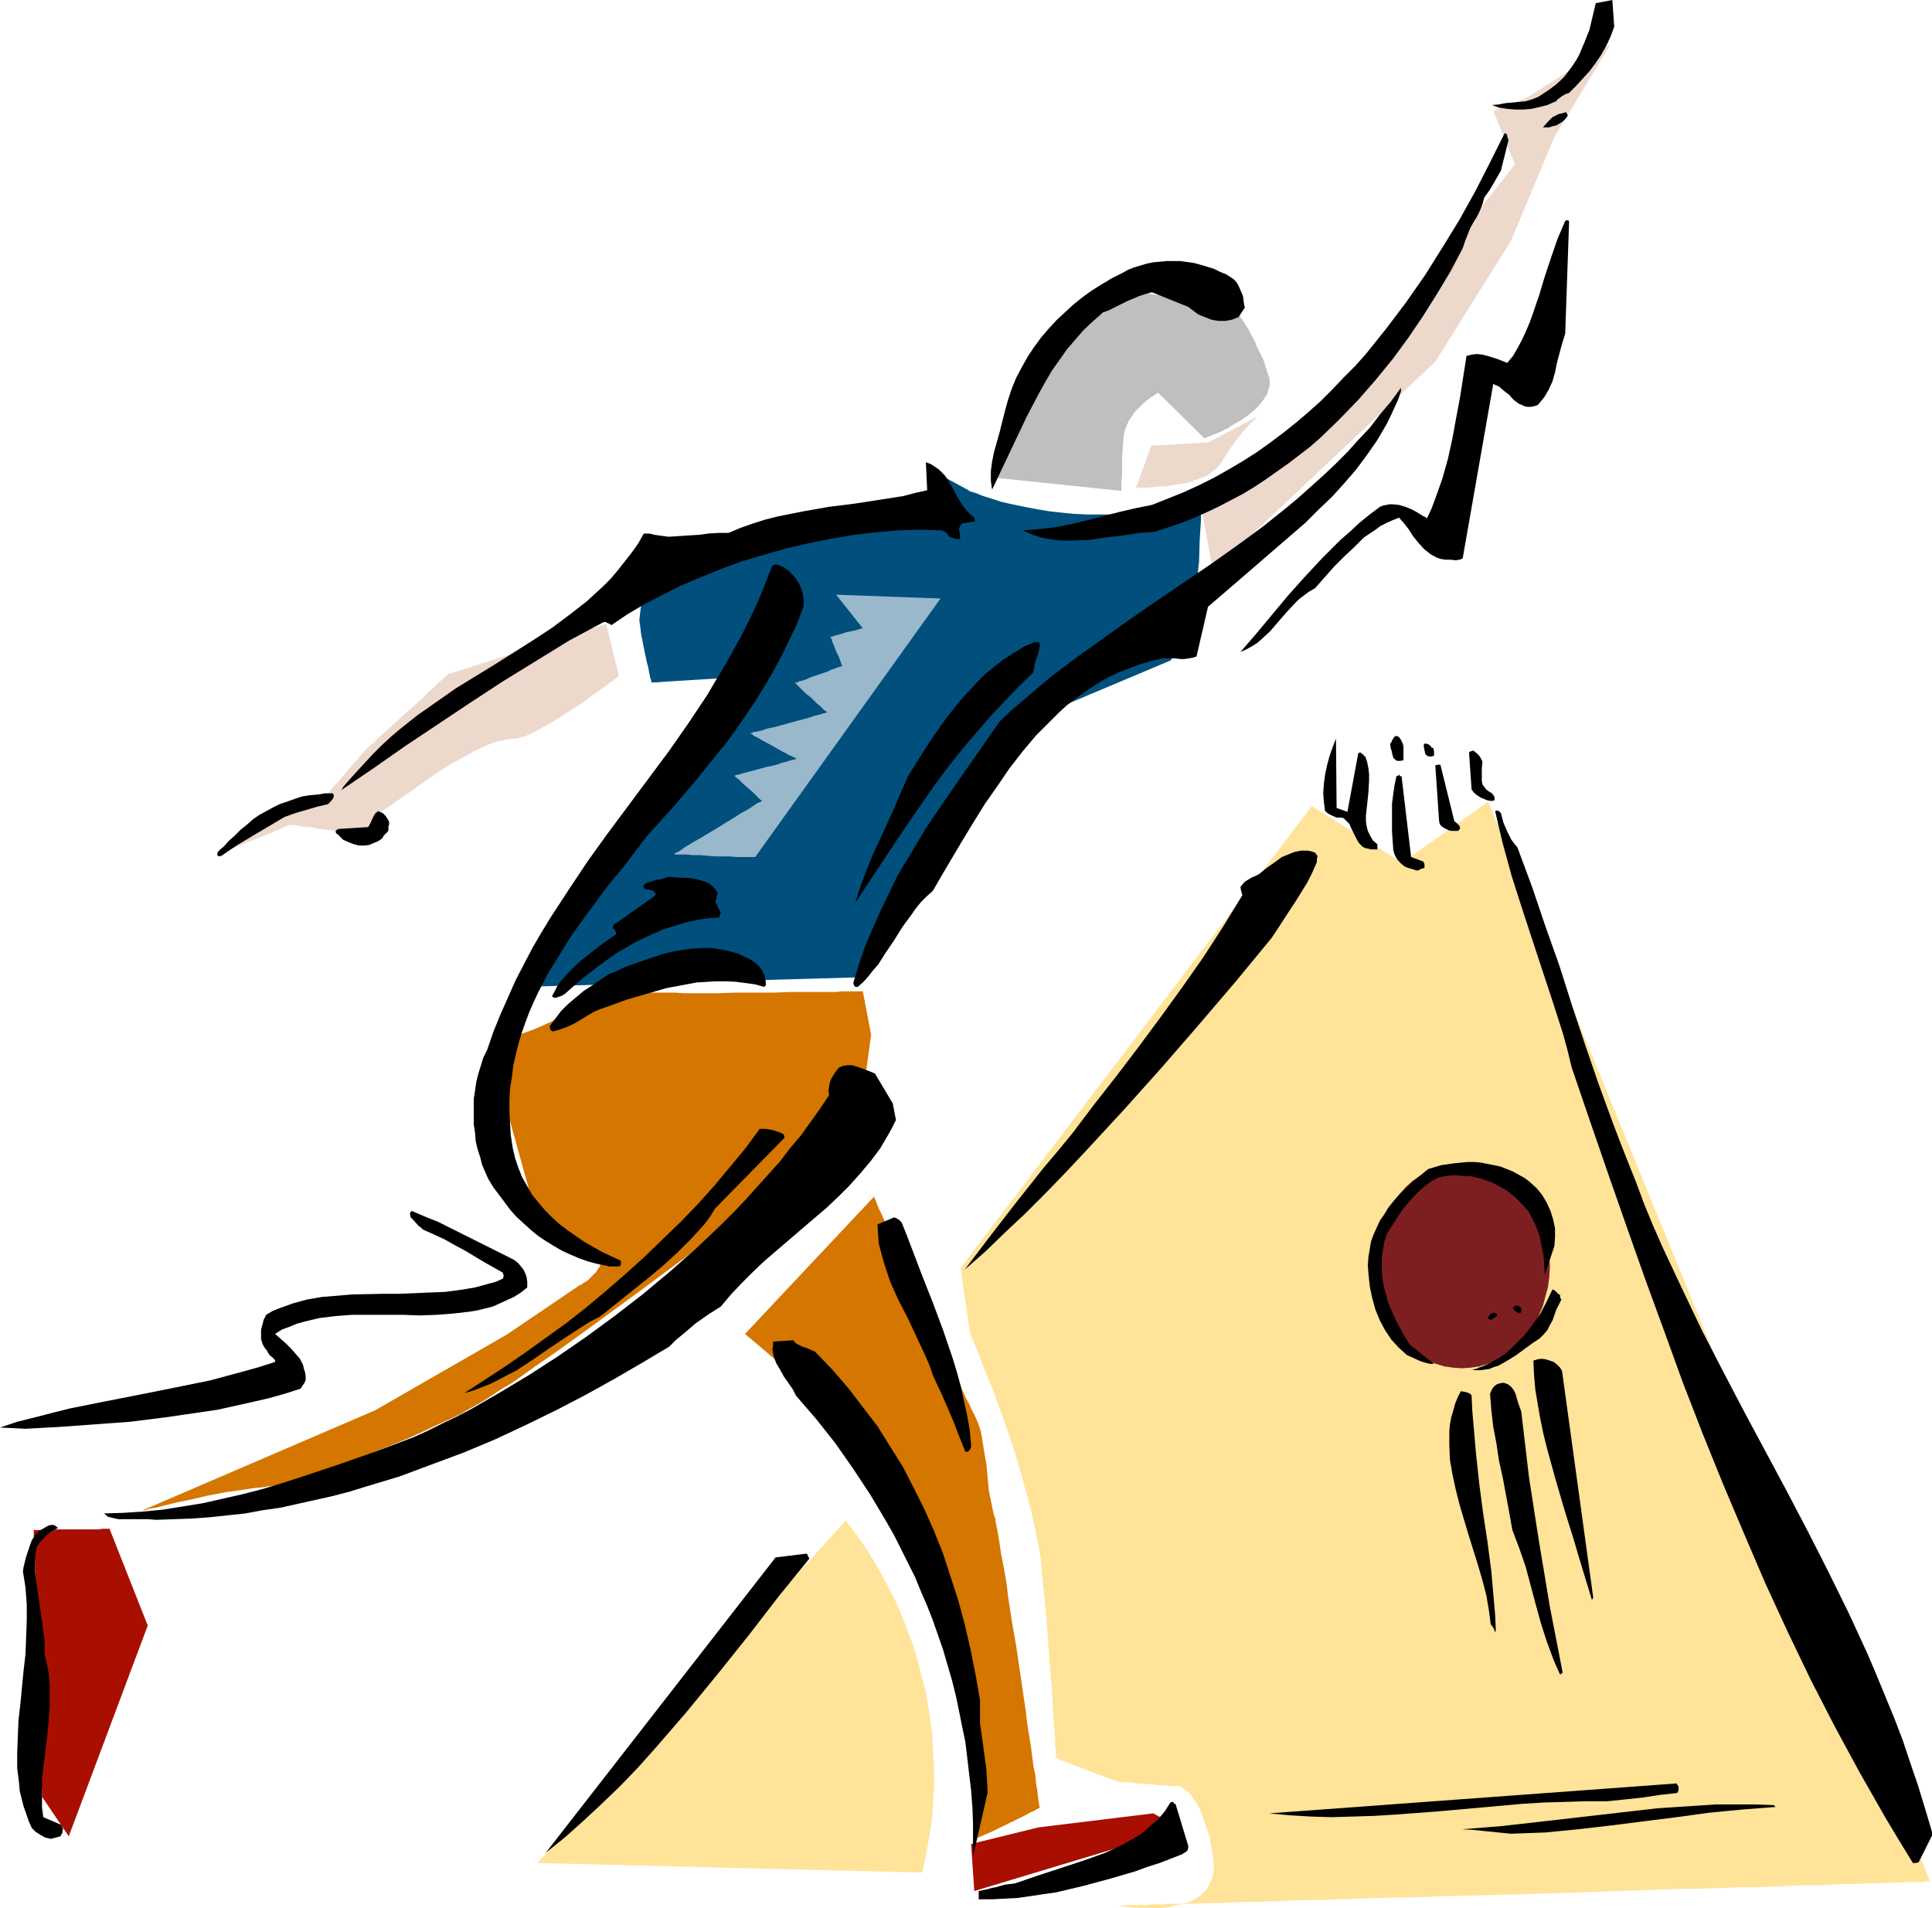 <?xml version="1.0" encoding="UTF-8" standalone="no"?>
<svg
   version="1.0"
   width="129.724mm"
   height="128.131mm"
   id="svg51"
   sodipodi:docname="Bowler 20.wmf"
   xmlns:inkscape="http://www.inkscape.org/namespaces/inkscape"
   xmlns:sodipodi="http://sodipodi.sourceforge.net/DTD/sodipodi-0.dtd"
   xmlns="http://www.w3.org/2000/svg"
   xmlns:svg="http://www.w3.org/2000/svg">
  <sodipodi:namedview
     id="namedview51"
     pagecolor="#ffffff"
     bordercolor="#000000"
     borderopacity="0.25"
     inkscape:showpageshadow="2"
     inkscape:pageopacity="0.0"
     inkscape:pagecheckerboard="0"
     inkscape:deskcolor="#d1d1d1"
     inkscape:document-units="mm" />
  <defs
     id="defs1">
    <pattern
       id="WMFhbasepattern"
       patternUnits="userSpaceOnUse"
       width="6"
       height="6"
       x="0"
       y="0" />
  </defs>
  <path
     style="fill:#ffe399;fill-opacity:1;fill-rule:evenodd;stroke:none"
     d="m 332.896,204.568 22.947,14.381 21.816,-15.512 112.15,274.05 h -0.162 -0.485 -0.646 l -1.131,0.162 h -1.131 -1.616 -1.778 l -1.939,0.162 h -2.262 l -2.424,0.162 h -2.586 l -2.909,0.162 h -3.07 l -3.232,0.162 -3.394,0.162 h -3.394 l -3.878,0.162 -3.717,0.162 -4.04,0.162 h -4.04 l -4.202,0.162 -4.363,0.162 -8.888,0.162 -9.211,0.323 -9.373,0.323 -19.23,0.646 -19.23,0.485 -9.373,0.323 -9.211,0.162 -8.888,0.323 -4.363,0.162 h -4.202 l -4.04,0.162 -4.04,0.162 -3.878,0.162 h -3.555 l -3.555,0.162 -3.394,0.162 h -3.232 l -3.07,0.162 h -2.909 -2.586 l -2.424,0.162 h -2.262 l -1.939,0.162 h -1.778 -1.454 -1.293 l -0.97,0.162 h -1.293 v 0 h 0.162 l 0.323,0.162 h 0.485 l 0.646,0.162 h 0.646 l 1.778,0.162 1.939,0.162 h 2.262 2.262 l 2.424,-0.323 2.262,-0.485 2.262,-0.646 1.131,-0.323 0.97,-0.646 0.97,-0.485 0.808,-0.808 0.808,-0.646 0.646,-0.97 0.485,-0.97 0.485,-1.131 0.323,-1.131 0.162,-1.293 v -1.293 l -0.162,-1.616 -0.162,-1.454 -0.323,-1.616 -0.485,-2.585 -0.808,-2.262 -0.646,-1.939 -0.646,-1.777 -0.646,-1.454 -0.808,-1.293 -0.646,-0.97 -0.646,-0.808 -0.646,-0.646 -0.646,-0.485 -0.485,-0.323 -0.323,-0.323 -0.323,-0.162 h -0.162 v -0.162 h -0.646 -0.808 -1.131 l -1.131,-0.162 h -1.293 l -2.909,-0.323 -2.909,-0.162 -1.293,-0.162 -1.293,-0.162 h -0.97 -0.646 l -0.485,-0.162 h -0.162 -0.162 l -0.162,-0.162 -0.485,-0.162 -0.808,-0.162 -0.97,-0.323 -1.131,-0.485 -1.454,-0.485 -2.747,-1.131 -2.909,-1.131 -1.293,-0.485 -1.131,-0.485 -0.97,-0.323 -0.808,-0.323 -0.485,-0.323 h -0.162 v 0 0 l -0.162,-0.162 v -0.323 -0.485 -0.485 -0.646 l -0.162,-0.808 v -0.808 -0.97 l -0.162,-1.131 v -1.131 l -0.162,-1.131 -0.162,-2.747 -0.162,-3.07 -0.162,-3.555 -0.323,-3.555 -0.323,-3.878 -0.323,-4.201 -0.323,-4.363 -0.323,-4.363 -0.485,-4.686 -0.485,-4.686 -0.162,-2.424 -0.323,-2.424 -0.97,-5.009 -1.131,-5.171 -1.293,-5.009 -1.454,-5.171 -1.454,-5.009 -1.616,-4.848 -1.616,-4.524 -1.616,-4.363 -0.646,-2.101 -0.808,-1.777 -0.808,-1.939 -0.646,-1.616 -0.646,-1.616 -0.485,-1.454 -0.485,-1.293 -0.323,-0.646 -0.162,-0.485 -0.485,-1.131 -0.323,-0.808 -0.323,-0.646 -0.162,-0.485 -0.162,-0.323 v -0.162 0 l -0.162,-0.162 v -0.485 l -0.162,-0.808 -0.162,-1.131 -0.162,-1.293 -0.162,-1.293 -0.485,-3.07 -0.485,-3.232 -0.162,-1.293 -0.162,-1.293 -0.162,-1.131 -0.162,-0.808 v -0.485 -0.323 z"
     id="path1" />
  <path
     style="fill:#7d1f21;fill-opacity:1;fill-rule:evenodd;stroke:none"
     d="m 371.033,295.218 2.262,0.162 2.101,0.485 2.101,0.485 2.101,0.97 1.939,1.131 1.939,1.293 1.616,1.454 1.616,1.777 1.454,1.777 1.293,2.101 1.131,2.101 0.97,2.262 0.646,2.424 0.646,2.424 0.323,2.585 0.162,2.585 -0.162,2.747 -0.323,2.585 -0.646,2.424 -0.646,2.424 -0.97,2.262 -1.131,2.101 -1.293,1.939 -1.454,1.939 -1.616,1.616 -1.616,1.454 -1.939,1.454 -1.939,1.131 -2.101,0.808 -2.101,0.646 -2.101,0.323 -2.262,0.162 -2.262,-0.162 -2.262,-0.323 -2.101,-0.646 -2.101,-0.808 -1.939,-1.131 -1.939,-1.454 -1.616,-1.454 -1.616,-1.616 -1.454,-1.939 -1.293,-1.939 -1.131,-2.101 -0.97,-2.262 -0.808,-2.424 -0.485,-2.424 -0.323,-2.585 -0.162,-2.747 0.162,-2.585 0.323,-2.585 0.485,-2.424 0.808,-2.424 0.97,-2.262 1.131,-2.101 1.293,-2.101 1.454,-1.777 1.616,-1.777 1.616,-1.454 1.939,-1.293 1.939,-1.131 2.101,-0.97 2.101,-0.485 2.262,-0.485 z"
     id="path2" />
  <path
     style="fill:#ffe399;fill-opacity:1;fill-rule:evenodd;stroke:none"
     d="m 214.605,385.868 -78.214,86.933 97.606,2.424 v -0.162 l 0.162,-0.323 0.162,-0.646 0.162,-0.97 0.323,-1.131 0.162,-1.293 0.323,-1.616 0.323,-1.777 0.323,-1.939 0.323,-2.101 0.323,-2.424 0.162,-2.424 0.162,-2.747 0.162,-2.747 v -3.07 l -0.162,-3.07 -0.162,-3.232 -0.162,-3.393 -0.485,-3.393 -0.485,-3.555 -0.646,-3.716 -0.97,-3.716 -0.97,-3.878 -1.131,-3.878 -1.454,-3.878 -1.454,-3.878 -1.778,-4.04 -2.101,-4.04 -2.262,-4.201 -2.424,-4.04 -2.747,-4.04 z"
     id="path3" />
  <path
     style="fill:#bfbfbf;fill-opacity:1;fill-rule:evenodd;stroke:none"
     d="m 252.096,121.19 32.482,3.393 v -0.646 -0.485 -1.131 l 0.162,-1.616 v -1.939 -2.101 l 0.162,-2.585 0.162,-2.585 0.162,-1.293 0.323,-1.293 0.485,-1.131 0.485,-1.131 0.808,-1.131 0.646,-0.97 1.616,-1.616 0.808,-0.808 0.808,-0.646 0.646,-0.485 0.808,-0.485 0.485,-0.323 0.485,-0.323 0.162,-0.162 h 0.162 l 11.635,11.473 h 0.162 0.162 l 0.162,-0.162 0.485,-0.162 0.808,-0.323 1.293,-0.485 1.454,-0.646 1.616,-0.808 1.454,-0.97 1.778,-0.97 1.616,-1.131 1.616,-1.293 1.293,-1.293 1.131,-1.454 0.97,-1.454 0.162,-0.808 0.323,-0.808 0.162,-0.808 v -0.97 l -0.162,-0.808 -0.323,-0.97 -1.131,-3.555 -1.616,-3.232 -0.646,-1.616 -0.808,-1.454 -0.646,-1.293 -0.808,-1.293 -0.646,-0.97 -0.646,-0.97 -0.485,-0.97 -0.485,-0.646 -0.323,-0.646 -0.323,-0.323 -0.162,-0.323 h -0.162 L 288.779,74.168 264.054,89.034 v 0 l -0.162,0.323 v 0.485 l -0.162,0.485 -0.323,0.646 -0.162,0.808 -0.323,0.97 -0.323,1.131 -0.485,1.131 -0.323,1.131 -0.808,2.747 -1.131,2.747 -0.97,2.909 -2.101,5.979 -0.97,2.585 -0.97,2.585 -0.323,0.97 -0.485,0.97 -0.485,0.97 -0.323,0.808 -0.323,0.646 -0.323,0.485 -0.323,0.485 z"
     id="path4" />
  <path
     style="fill:#edd8cc;fill-opacity:1;fill-rule:evenodd;stroke:none"
     d="m 304.939,129.269 2.909,15.674 56.398,-53.162 19.23,-30.701 10.989,-26.339 14.221,-23.43 -21.331,13.573 -8.403,3.232 5.494,13.573 -16.483,21.168 -22.947,30.54 z"
     id="path5" />
  <path
     style="fill:#edd8cc;fill-opacity:1;fill-rule:evenodd;stroke:none"
     d="m 153.843,158.355 3.232,13.25 h -0.162 l -0.162,0.162 -0.323,0.162 -0.323,0.323 -0.485,0.485 -0.646,0.323 -0.646,0.485 -0.646,0.646 -1.778,1.131 -1.939,1.454 -1.939,1.454 -2.262,1.454 -4.525,2.909 -2.262,1.293 -2.262,1.293 -1.939,0.97 -1.778,0.808 -0.97,0.162 -0.646,0.323 h -0.646 -0.646 l -1.293,0.162 -1.454,0.323 -1.616,0.323 -1.616,0.646 -1.778,0.808 -1.778,0.808 -3.394,1.939 -1.616,0.808 -1.616,0.97 -1.293,0.808 -1.293,0.808 -0.97,0.646 -0.646,0.485 -0.323,0.162 -0.162,0.162 -0.162,0.162 v 0 0 h -0.162 l -0.485,0.485 -0.808,0.485 -0.97,0.646 -1.131,0.808 -1.293,0.97 -2.586,1.777 -2.747,1.939 -1.293,0.808 -1.131,0.808 -0.97,0.646 -0.646,0.485 -0.323,0.162 -0.162,0.162 v 0.162 h -0.162 v 0 0.162 l -0.162,0.646 -0.485,0.646 -0.485,0.808 -0.485,0.323 -0.646,0.323 -0.646,0.323 -0.808,0.162 -0.97,0.162 H 88.395 l -1.131,-0.162 -1.454,-0.162 -1.616,-0.323 -1.454,-0.162 -1.293,-0.162 -1.293,-0.162 -1.131,-0.323 h -0.97 l -0.97,-0.162 h -0.646 l -0.808,-0.162 -0.485,-0.162 h -0.485 -0.485 l -0.323,-0.162 h -0.162 -0.162 v 0 l -0.162,0.162 -0.485,0.162 -0.808,0.323 -0.97,0.485 -1.293,0.485 -1.293,0.646 -2.909,1.131 -2.909,1.131 -1.454,0.646 -1.131,0.485 -0.97,0.323 -0.808,0.323 -0.485,0.162 -0.162,0.162 v 0 0 l 0.162,-0.162 0.162,-0.162 0.323,-0.162 0.808,-0.646 0.97,-0.808 1.293,-0.97 1.293,-0.97 3.07,-2.424 2.909,-2.424 1.293,-0.97 1.293,-0.97 0.97,-0.808 0.808,-0.646 0.323,-0.323 h 0.323 l 0.162,-0.162 v -0.162 h 0.323 0.485 0.485 l 1.293,-0.162 1.616,-0.162 1.454,-0.162 h 1.454 l 0.485,-0.162 h 0.485 l 0.323,-0.162 v 0 h 0.162 l 0.323,-0.485 0.485,-0.485 0.646,-0.808 0.646,-0.808 0.97,-0.97 3.555,-4.201 0.97,-1.131 0.808,-0.808 0.646,-0.808 0.485,-0.485 0.323,-0.485 0.162,-0.162 v 0 l 0.162,-0.162 0.323,-0.323 0.323,-0.323 0.485,-0.485 0.646,-0.485 0.646,-0.485 0.646,-0.808 1.616,-1.454 1.778,-1.616 3.878,-3.555 4.04,-3.555 1.778,-1.777 1.616,-1.454 0.646,-0.646 0.646,-0.646 0.646,-0.485 0.485,-0.485 0.323,-0.323 0.323,-0.162 0.162,-0.323 v 0 z"
     id="path6" />
  <path
     style="fill:#004f7d;fill-opacity:1;fill-rule:evenodd;stroke:none"
     d="m 132.027,250.459 85.648,-2.424 42.662,-64.958 36.845,-15.512 v 0 -0.162 l 0.162,-0.162 0.162,-0.323 0.323,-0.97 0.485,-1.131 0.485,-1.454 0.646,-1.777 0.485,-1.777 0.808,-2.101 1.293,-4.04 0.97,-4.201 0.485,-1.939 0.485,-1.939 0.162,-1.616 0.162,-1.454 0.162,-5.494 0.162,-2.585 0.162,-2.424 v -1.131 -0.97 -0.808 -0.808 -0.646 l 0.162,-0.485 v -0.323 h -0.162 l -0.323,0.162 -0.646,0.162 -0.97,0.323 -1.131,0.323 -1.293,0.323 -1.454,0.485 -1.778,0.323 -2.101,0.323 -2.262,0.323 -2.262,0.323 -2.586,0.323 -2.747,0.162 -3.07,0.162 h -3.07 -3.232 l -3.394,-0.162 -3.232,-0.323 -2.909,-0.323 -2.909,-0.485 -2.586,-0.485 -2.424,-0.485 -2.262,-0.485 -2.101,-0.485 -1.939,-0.646 -1.616,-0.485 -1.454,-0.485 -1.131,-0.485 -0.97,-0.323 -0.646,-0.162 -0.323,-0.162 -0.162,-0.162 -9.534,-5.171 0.97,8.402 h -0.162 v 0.162 h -0.323 l -0.323,0.162 -0.97,0.162 -1.131,0.485 -1.293,0.323 -1.778,0.485 -1.778,0.485 -1.939,0.485 -4.202,0.97 -4.202,0.808 -2.101,0.323 -1.939,0.162 -1.939,0.162 h -1.616 -1.778 -1.131 l -1.293,0.162 -1.454,0.162 -1.454,0.162 -3.232,0.323 -3.555,0.485 -3.555,0.646 -7.434,1.293 -3.717,0.646 -3.394,0.646 -3.232,0.485 -1.454,0.323 -1.293,0.323 -1.293,0.162 -1.131,0.162 -0.97,0.162 -0.808,0.323 h -0.646 l -0.485,0.162 h -0.162 -0.162 l -0.162,0.162 -0.162,0.485 -0.323,0.646 -0.323,0.97 -0.485,0.97 -0.485,1.293 -0.646,1.293 -0.485,1.454 -1.131,3.232 -0.808,3.07 -0.323,1.454 -0.162,1.454 -0.162,1.454 0.162,1.131 0.323,2.585 0.485,2.424 0.485,2.424 0.485,2.262 0.323,1.131 0.162,0.97 0.162,0.808 0.162,0.808 0.162,0.485 0.162,0.485 v 0.323 0 l 23.109,-1.454 -16.645,23.43 -17.938,26.015 z"
     id="path7" />
  <path
     style="fill:#d47600;fill-opacity:1;fill-rule:evenodd;stroke:none"
     d="m 221.715,303.782 -32.643,34.741 22.301,18.906 0.162,0.162 0.162,0.323 0.485,0.646 0.485,0.808 0.808,0.97 0.646,1.131 0.97,1.293 1.131,1.616 1.131,1.454 1.131,1.777 1.293,1.939 1.293,2.101 1.454,2.101 1.454,2.101 2.909,4.686 2.909,4.686 2.909,5.009 2.747,4.848 2.424,4.848 1.131,2.424 1.131,2.262 0.97,2.262 0.808,2.262 0.646,2.101 0.646,1.939 0.323,1.939 0.323,1.777 0.323,3.555 0.323,3.878 0.323,3.878 0.323,4.201 0.808,8.241 0.162,4.04 0.323,3.878 0.323,3.716 0.323,3.393 0.162,1.616 v 1.454 l 0.162,1.454 v 1.131 l 0.162,1.293 0.162,0.97 v 0.808 0.808 l 0.162,0.646 v 0.323 0.323 0 h 0.162 l 0.162,-0.162 0.323,-0.162 0.808,-0.323 1.131,-0.485 1.131,-0.485 1.293,-0.646 5.979,-2.909 1.293,-0.646 1.131,-0.646 1.131,-0.485 0.808,-0.485 0.485,-0.162 v 0 l 0.162,-0.162 v -0.162 l -0.162,-0.162 v -0.323 l -0.162,-0.97 -0.162,-1.131 -0.162,-1.616 -0.323,-1.777 -0.162,-2.101 -0.485,-2.262 -0.323,-2.424 -0.323,-2.585 -0.485,-2.909 -0.485,-3.07 -0.323,-2.909 -0.485,-3.232 -0.97,-6.625 -0.97,-6.625 -1.131,-6.463 -0.485,-3.232 -0.485,-3.07 -0.323,-2.909 -0.485,-2.909 -0.485,-2.585 -0.485,-2.424 -0.323,-2.262 -0.323,-2.101 -0.323,-1.777 -0.323,-1.454 -0.162,-1.293 -0.323,-0.808 -0.323,-1.454 -0.323,-1.616 -0.646,-3.07 -0.323,-3.393 -0.323,-3.555 -0.646,-3.555 -0.485,-3.232 -0.323,-1.616 -0.485,-1.454 -0.485,-1.293 -0.646,-1.293 -0.323,-0.646 -0.485,-0.97 -0.485,-1.131 -0.808,-1.454 -0.646,-1.454 -0.808,-1.777 -0.808,-1.939 -0.97,-1.939 -0.97,-2.101 -1.131,-2.262 -2.101,-4.686 -4.525,-9.695 -2.101,-4.848 -2.101,-4.524 -1.131,-2.262 -0.808,-2.101 -0.97,-1.939 -0.808,-1.777 -0.808,-1.777 -0.646,-1.454 -0.646,-1.293 -0.485,-1.131 -0.323,-0.97 -0.323,-0.646 -0.162,-0.485 z"
     id="path8" />
  <path
     style="fill:#d47600;fill-opacity:1;fill-rule:evenodd;stroke:none"
     d="m 36.198,383.283 58.984,-25.369 33.451,-19.229 18.584,-12.604 h 0.162 l 0.323,-0.162 0.323,-0.323 0.646,-0.323 0.646,-0.485 0.646,-0.646 1.293,-1.293 0.485,-0.808 0.485,-0.646 0.162,-0.808 0.162,-0.808 -0.323,-0.808 -0.485,-0.808 -0.646,-0.808 -0.646,-0.485 -0.485,-0.323 -1.454,-0.808 -1.293,-0.808 -2.586,-1.939 -2.586,-2.101 -2.424,-2.101 -0.97,-0.97 -0.97,-0.97 -0.808,-0.808 -0.808,-0.808 -0.485,-0.485 -0.485,-0.485 -0.323,-0.323 v -0.162 l -7.434,-26.823 v -0.162 l -0.162,-0.485 -0.162,-0.485 -0.162,-0.808 -0.162,-0.97 -0.162,-1.131 -0.162,-1.131 v -1.293 -1.131 l 0.162,-1.293 0.323,-1.131 0.485,-1.293 0.808,-0.97 0.808,-0.808 1.293,-0.808 0.646,-0.162 0.808,-0.323 1.454,-0.485 1.778,-0.646 1.616,-0.646 1.778,-0.808 1.778,-0.808 1.778,-1.131 1.939,-0.808 1.778,-0.97 4.04,-1.777 2.101,-0.808 2.262,-0.646 2.262,-0.646 2.262,-0.323 2.424,-0.323 h 2.424 l 1.293,0.162 h 1.454 1.616 3.717 l 1.939,0.162 h 8.726 l 4.686,-0.162 h 9.373 l 4.525,-0.162 h 4.202 3.878 1.778 1.616 l 1.454,-0.162 h 3.555 0.808 0.97 l 2.101,10.988 -1.778,13.088 -25.371,28.116 v 0.162 h -0.162 l -0.162,0.162 -0.323,0.323 -0.323,0.162 -0.485,0.485 -1.131,0.808 -1.454,1.131 -1.616,1.293 -1.939,1.454 -2.101,1.616 -2.424,1.777 -2.424,1.777 -2.747,2.101 -2.747,2.101 -6.141,4.524 -6.302,4.686 -13.251,9.695 -6.302,4.524 -3.232,2.262 -3.07,2.101 -2.909,2.101 -2.747,1.939 -2.747,1.616 -2.424,1.616 -2.262,1.454 -2.262,1.293 -1.778,0.97 -1.616,0.97 -3.07,1.454 -3.232,1.454 -3.394,1.616 -3.555,1.616 -7.11,2.909 -7.11,2.909 -3.394,1.293 -3.394,1.131 -3.232,1.131 -3.07,0.97 -2.747,0.808 -2.586,0.646 -1.131,0.162 -1.131,0.162 -1.131,0.162 -0.97,0.162 -1.939,0.162 -2.101,0.323 -2.262,0.323 -2.424,0.323 -5.171,0.97 -4.848,1.131 -2.424,0.485 -2.101,0.485 -1.939,0.485 -1.778,0.485 -1.293,0.162 -0.646,0.162 -0.485,0.162 -0.323,0.162 h -0.323 -0.162 z"
     id="path9" />
  <path
     style="fill:#a80f00;fill-opacity:1;fill-rule:evenodd;stroke:none"
     d="m 246.44,467.954 0.808,11.957 52.52,-15.835 -7.11,-3.878 -29.088,3.555 z"
     id="path10" />
  <path
     style="fill:#a80f00;fill-opacity:1;fill-rule:evenodd;stroke:none"
     d="M 37.491,412.53 17.453,466.015 10.666,455.996 v -0.162 -0.646 -0.808 l -0.162,-1.293 v -1.616 l -0.162,-1.777 v -1.939 -2.262 l -0.162,-2.585 v -2.585 l -0.162,-2.747 L 9.858,434.505 9.696,428.527 9.373,415.761 9.211,409.621 9.05,406.874 v -2.909 L 8.888,401.38 v -2.585 -2.262 l -0.162,-1.939 v -1.939 -1.454 l -0.162,-1.293 v -1.616 h 0.485 0.323 2.262 l 1.454,-0.162 h 1.616 3.555 3.394 3.232 l 1.131,-0.162 h 1.778 z"
     id="path11" />
  <path
     style="fill:#000000;fill-opacity:1;fill-rule:evenodd;stroke:none"
     d="m 490.294,464.884 -1.778,-5.979 -1.778,-5.817 -1.939,-5.656 -1.939,-5.817 -2.101,-5.494 -2.262,-5.494 -2.262,-5.494 -2.262,-5.332 -4.848,-10.503 -5.171,-10.503 -5.171,-10.18 -5.333,-10.18 -10.827,-20.198 -5.333,-10.18 -5.333,-10.342 -5.01,-10.503 -5.01,-10.665 -2.424,-5.494 -2.262,-5.494 -2.101,-5.656 -2.262,-5.656 -1.778,-4.524 -1.778,-4.686 -3.555,-9.695 -3.394,-9.857 -3.394,-10.18 -3.232,-10.18 -3.555,-10.018 -3.394,-10.018 -3.717,-10.018 -0.808,-0.97 -0.808,-1.131 -0.97,-1.939 -0.97,-2.262 -0.646,-2.424 v 0 l -0.162,-0.162 -0.323,-0.323 -0.485,-0.162 h -0.162 l -0.323,0.162 0.97,4.201 0.97,4.04 2.262,8.241 2.586,8.079 2.586,7.918 5.333,16.159 2.586,8.079 1.131,4.201 0.97,4.04 4.686,13.735 4.686,13.573 4.686,13.412 4.686,13.25 4.848,13.25 4.686,12.927 5.01,12.927 5.171,12.765 5.333,12.604 5.333,12.442 5.656,12.281 5.818,12.119 6.141,11.957 6.302,11.634 6.626,11.634 3.394,5.656 3.555,5.817 h 0.646 l 0.808,-0.162 3.394,-6.787 z"
     id="path12" />
  <path
     style="fill:#000000;fill-opacity:1;fill-rule:evenodd;stroke:none"
     d="m 450.217,458.097 -5.01,-0.162 h -4.848 -4.848 l -5.01,0.323 -9.858,0.646 -9.858,1.131 -9.858,1.131 -9.858,1.131 -10.019,1.131 -10.019,0.808 2.909,0.162 3.07,0.323 3.232,0.323 3.232,0.323 4.363,-0.162 4.363,-0.162 8.242,-0.808 8.403,-0.97 16.645,-2.101 8.242,-1.131 8.403,-0.808 4.202,-0.323 4.202,-0.323 z"
     id="path13" />
  <path
     style="fill:#000000;fill-opacity:1;fill-rule:evenodd;stroke:none"
     d="m 425.977,454.381 v -0.485 -0.485 l -0.323,-0.485 -0.162,-0.323 -103.424,7.595 5.171,0.485 5.333,0.323 5.333,0.162 5.333,-0.162 5.333,-0.162 5.333,-0.323 10.827,-0.808 10.827,-0.97 10.827,-0.97 5.333,-0.323 5.494,-0.162 5.333,-0.162 h 5.333 l 4.686,-0.485 4.525,-0.485 4.202,-0.646 4.363,-0.485 z"
     id="path14" />
  <path
     style="fill:#000000;fill-opacity:1;fill-rule:evenodd;stroke:none"
     d="m 404.323,405.42 -7.918,-57.525 -0.485,-0.808 -0.808,-0.808 -0.808,-0.646 -0.97,-0.323 -0.97,-0.323 -1.131,-0.162 -1.131,0.162 -0.97,0.323 0.162,3.555 0.323,3.716 0.646,3.878 0.646,3.716 0.808,3.878 0.97,3.878 2.101,7.595 2.262,7.756 2.424,7.756 1.131,3.878 1.131,3.716 1.131,3.716 1.131,3.716 z"
     id="path15" />
  <path
     style="fill:#000000;fill-opacity:1;fill-rule:evenodd;stroke:none"
     d="m 396.566,424.487 -3.232,-16.643 -2.747,-16.482 -1.293,-8.241 -1.293,-8.402 -0.97,-8.241 -0.97,-8.241 -0.808,-2.262 -0.646,-2.262 -0.485,-0.97 -0.646,-0.808 -0.808,-0.646 -0.485,-0.162 -0.485,-0.162 h -0.646 l -0.646,0.162 -0.485,0.162 -0.485,0.323 -0.485,0.485 -0.323,0.485 -0.485,1.131 0.323,4.201 0.485,4.201 0.808,4.201 0.646,4.363 0.97,4.363 0.808,4.363 0.808,4.363 0.808,4.524 1.778,4.686 1.616,4.686 1.293,4.848 1.293,4.848 1.293,4.686 1.454,4.524 1.616,4.363 0.808,1.939 0.97,2.101 z"
     id="path16" />
  <path
     style="fill:#000000;fill-opacity:1;fill-rule:evenodd;stroke:none"
     d="m 395.92,329.313 v -0.646 l -0.485,-0.323 -0.323,-0.323 -0.485,-0.485 -0.646,-0.323 -1.454,3.07 -1.616,3.07 -1.939,2.747 -2.101,2.747 -2.424,2.424 -1.131,1.131 -1.293,1.131 -1.454,0.97 -1.454,0.808 -1.454,0.808 -1.454,0.646 -0.97,0.323 -0.646,0.323 h -0.323 l -0.323,0.162 h -0.646 l 1.131,0.162 h 1.293 l 1.131,-0.162 1.131,-0.162 1.131,-0.485 1.131,-0.323 2.262,-1.293 2.101,-1.293 4.202,-3.07 1.939,-1.293 0.97,-0.97 0.97,-1.131 0.646,-1.293 0.646,-1.131 0.97,-2.747 1.293,-2.585 z"
     id="path17" />
  <path
     style="fill:#000000;fill-opacity:1;fill-rule:evenodd;stroke:none"
     d="M 409.656,6.787 409.171,0 l -4.202,0.808 -0.808,3.393 -0.808,3.393 -1.293,3.232 -1.293,3.07 -0.808,1.454 -0.97,1.454 -0.97,1.293 -0.97,1.293 -1.131,1.131 -1.293,1.131 -1.293,0.97 -1.454,0.97 -1.454,0.97 -1.616,0.646 -1.616,0.485 -1.616,0.162 -1.778,0.162 -1.778,0.162 -1.616,0.323 -1.778,0.162 1.778,0.646 2.101,0.323 1.939,0.162 h 2.101 l 2.101,-0.162 2.101,-0.485 1.939,-0.485 1.778,-0.808 0.485,-0.162 0.162,-0.323 0.646,-0.485 0.646,-0.485 0.808,-0.485 0.97,-0.323 1.778,-1.777 1.778,-1.939 1.616,-1.777 1.454,-1.939 1.454,-2.101 1.293,-2.262 1.131,-2.424 z"
     id="path18" />
  <path
     style="fill:#000000;fill-opacity:1;fill-rule:evenodd;stroke:none"
     d="m 394.465,316.224 0.162,-2.262 v -2.262 l -0.485,-2.262 -0.646,-2.101 -0.97,-2.101 -1.131,-1.939 -1.454,-1.777 -1.778,-1.616 -1.293,-0.97 -1.454,-0.808 -1.454,-0.808 -1.616,-0.646 -1.616,-0.646 -1.616,-0.323 -1.616,-0.323 -1.616,-0.323 -1.778,-0.162 h -1.616 l -3.394,0.323 -3.394,0.485 -3.232,0.97 -3.232,2.585 -1.454,1.293 -1.454,1.454 -1.454,1.454 -1.293,1.454 -1.293,1.616 -0.97,1.616 -1.131,1.616 -0.808,1.777 -0.808,1.777 -0.646,1.777 -0.323,1.939 -0.323,1.939 -0.162,2.101 0.162,2.101 0.323,3.232 0.646,3.07 0.808,2.909 1.131,2.747 1.293,2.424 1.616,2.424 1.778,1.939 2.101,1.939 1.778,0.808 1.778,0.808 1.616,0.485 0.808,0.162 h 0.97 l -6.141,-4.848 -1.778,-2.909 -1.778,-3.232 -1.454,-3.393 -0.646,-1.616 -0.485,-1.939 -0.485,-1.777 -0.323,-1.939 -0.162,-1.777 v -1.939 -1.777 l 0.323,-1.939 0.323,-1.939 0.646,-1.939 1.293,-2.101 1.454,-2.262 1.454,-2.101 1.616,-1.939 1.778,-1.939 1.778,-1.616 1.939,-1.454 0.97,-0.485 0.97,-0.485 1.616,-0.323 1.616,-0.162 h 1.616 l 1.454,0.162 h 1.616 l 1.293,0.323 1.454,0.323 1.293,0.485 1.454,0.485 1.131,0.646 2.424,1.293 2.101,1.616 1.939,1.939 1.616,1.777 1.131,2.101 0.97,2.101 0.808,2.262 0.485,2.424 0.485,2.424 0.162,2.424 0.162,2.424 z"
     id="path19" />
  <path
     style="fill:#000000;fill-opacity:1;fill-rule:evenodd;stroke:none"
     d="m 397.212,84.671 0.97,-27.954 v -0.323 -0.162 l -0.162,-0.323 h -0.485 l -0.323,0.162 -0.97,2.262 -0.97,2.262 -1.616,4.686 -1.616,4.848 -1.454,4.848 -1.616,4.686 -0.808,2.262 -0.97,2.262 -0.97,2.101 -1.131,2.101 -1.131,1.939 -1.454,1.777 -2.424,-0.97 -2.586,-0.808 -1.293,-0.323 -1.293,-0.162 -1.454,0.162 -1.293,0.323 -0.808,5.171 -0.808,5.171 -0.97,5.171 -0.97,5.332 -1.131,5.171 -1.454,5.171 -1.778,5.009 -0.97,2.585 -1.131,2.424 -0.485,-0.323 -0.646,-0.323 -1.293,-0.808 -1.454,-0.808 -1.616,-0.646 -1.616,-0.485 -1.616,-0.162 h -0.808 l -0.808,0.162 -0.808,0.162 -0.808,0.323 -2.586,1.939 -2.586,2.101 -2.424,2.262 -2.424,2.101 -4.686,4.686 -4.363,4.686 -4.202,4.686 -4.04,4.848 -4.04,4.848 -4.04,4.686 1.454,-0.646 1.454,-0.808 1.293,-0.808 1.131,-0.97 2.262,-2.101 1.939,-2.262 2.101,-2.424 2.101,-2.262 1.131,-1.131 1.293,-0.97 1.293,-0.97 1.454,-0.808 2.424,-2.747 2.424,-2.747 2.586,-2.585 2.586,-2.424 2.424,-2.424 2.909,-1.939 1.293,-0.97 1.616,-0.808 1.454,-0.646 1.616,-0.646 1.293,1.454 1.131,1.454 1.131,1.777 1.293,1.616 1.454,1.616 0.808,0.646 0.808,0.646 0.808,0.485 0.97,0.485 0.97,0.323 1.131,0.162 h 1.293 l 1.293,0.162 0.97,-0.162 0.485,-0.162 0.323,-0.162 7.757,-44.275 0.646,0.323 0.808,0.323 1.293,1.131 1.293,0.97 1.131,1.293 1.293,0.97 0.808,0.323 0.646,0.323 0.808,0.162 h 0.808 l 0.808,-0.162 0.97,-0.323 0.808,-0.97 0.808,-0.97 0.485,-0.808 0.646,-1.131 0.97,-2.101 0.646,-2.262 0.485,-2.424 0.646,-2.424 0.646,-2.424 z"
     id="path20" />
  <path
     style="fill:#000000;fill-opacity:1;fill-rule:evenodd;stroke:none"
     d="m 386.062,332.383 v -0.323 l -0.162,-0.323 -0.323,-0.162 -0.323,-0.162 -0.485,-0.162 -0.323,0.162 -0.323,0.323 -0.162,0.323 0.323,0.485 0.485,0.323 0.485,0.323 0.323,0.162 0.162,-0.162 0.323,-0.162 z"
     id="path21" />
  <path
     style="fill:#000000;fill-opacity:1;fill-rule:evenodd;stroke:none"
     d="m 397.697,28.924 -0.323,-0.485 -0.97,0.323 -0.808,0.162 -1.616,0.808 -1.293,1.293 -1.131,1.293 h 0.808 0.808 l 0.97,-0.323 0.808,-0.162 0.808,-0.485 0.808,-0.485 0.646,-0.646 0.646,-0.808 z"
     id="path22" />
  <path
     style="fill:#000000;fill-opacity:1;fill-rule:evenodd;stroke:none"
     d="m 379.598,413.661 -0.162,-3.716 -0.323,-3.716 -0.646,-7.433 -0.97,-7.433 -1.131,-7.433 -0.97,-7.433 -0.808,-7.433 -0.646,-7.433 -0.323,-3.716 -0.162,-3.716 -0.323,-0.485 -0.808,-0.323 -0.646,-0.162 -0.97,-0.162 -0.808,1.616 -0.646,1.616 -0.485,1.777 -0.485,1.616 -0.323,1.777 -0.162,1.777 v 1.777 1.777 l 0.162,3.716 0.646,3.716 0.808,3.716 0.97,3.878 2.262,7.595 2.424,7.756 1.131,3.878 0.97,3.716 0.646,3.716 0.485,3.716 0.485,0.646 0.323,0.485 0.323,0.97 z"
     id="path23" />
  <path
     style="fill:#000000;fill-opacity:1;fill-rule:evenodd;stroke:none"
     d="m 379.436,333.191 h -0.485 l -0.485,0.162 -0.485,0.485 -0.323,0.323 v 0.485 l 0.323,0.162 0.323,0.162 0.323,-0.162 0.808,-0.485 0.646,-0.646 z"
     id="path24" />
  <path
     style="fill:#000000;fill-opacity:1;fill-rule:evenodd;stroke:none"
     d="m 379.275,202.791 v -0.485 l -0.162,-0.323 -0.485,-0.646 -0.808,-0.485 -0.646,-0.485 -0.485,-0.646 -0.485,-0.646 -0.162,-0.97 v -0.97 -1.939 l 0.162,-1.939 -0.162,-0.323 -0.162,-0.323 -0.485,-0.808 -0.646,-0.646 -0.808,-0.646 h -0.162 l -0.485,0.162 h -0.162 l -0.323,0.323 0.646,9.372 0.485,0.646 0.485,0.485 0.646,0.485 0.808,0.485 0.808,0.323 0.808,0.323 0.97,0.162 0.808,-0.162 v 0 z"
     id="path25" />
  <path
     style="fill:#000000;fill-opacity:1;fill-rule:evenodd;stroke:none"
     d="M 382.507,34.741 V 34.579 34.256 l -0.323,-0.323 -0.323,-0.162 -3.717,7.433 -3.717,7.271 -4.04,7.271 -4.363,7.11 -4.363,6.948 -4.848,6.948 -5.01,6.625 -2.586,3.232 -2.586,3.232 -2.747,3.07 -2.909,2.909 -2.909,3.07 -2.909,2.909 -3.07,2.747 -3.232,2.747 -3.232,2.585 -3.232,2.424 -3.394,2.424 -3.555,2.262 -3.555,2.101 -3.717,2.101 -3.878,1.939 -3.878,1.777 -4.04,1.616 -4.04,1.616 -4.04,0.808 -4.202,0.97 -8.08,2.101 -4.04,0.97 -4.202,0.808 -4.04,0.485 -4.202,0.323 1.939,0.808 2.101,0.808 2.101,0.485 2.101,0.323 2.101,0.162 h 2.101 l 4.363,-0.162 4.363,-0.646 4.202,-0.485 4.202,-0.646 4.04,-0.323 3.394,-1.131 3.394,-1.131 3.232,-1.293 3.232,-1.454 3.07,-1.454 3.07,-1.616 3.07,-1.616 2.909,-1.777 2.909,-1.939 2.747,-1.939 2.747,-1.939 2.747,-2.101 2.747,-2.101 2.586,-2.262 4.848,-4.686 4.848,-5.009 4.363,-5.009 4.363,-5.332 4.04,-5.494 3.717,-5.494 3.555,-5.656 3.394,-5.656 3.07,-5.817 0.646,-1.939 0.646,-1.616 0.646,-1.616 0.808,-1.454 0.808,-1.293 0.808,-1.616 0.646,-1.616 0.485,-1.777 1.293,-1.777 0.97,-1.616 1.939,-3.393 1.939,-7.756 z"
     id="path26" />
  <path
     style="fill:#000000;fill-opacity:1;fill-rule:evenodd;stroke:none"
     d="m 370.548,210.224 -0.162,-0.646 -0.323,-0.323 -0.485,-0.485 -0.485,-0.323 -3.555,-14.381 h -0.646 l -0.646,0.162 0.97,14.22 0.162,0.646 0.323,0.485 0.646,0.485 0.646,0.323 0.646,0.323 0.808,0.162 h 0.808 0.808 z"
     id="path27" />
  <path
     style="fill:#000000;fill-opacity:1;fill-rule:evenodd;stroke:none"
     d="m 363.923,191.318 v -0.323 -0.323 l -0.162,-0.808 -0.485,-0.162 -0.323,-0.485 -0.485,-0.323 -0.485,-0.162 h -0.485 l -0.162,0.162 v 0.323 0.323 l 0.162,0.808 0.162,0.808 0.162,0.323 0.162,0.162 0.485,0.323 h 0.808 l 0.646,-0.162 z"
     id="path28" />
  <path
     style="fill:#000000;fill-opacity:1;fill-rule:evenodd;stroke:none"
     d="m 361.499,219.919 v -0.646 l -0.323,-0.646 -3.07,-1.131 -2.424,-20.521 h -0.323 -0.162 v -0.323 0 h -0.162 l -0.162,0.162 -0.485,0.162 -0.485,2.262 -0.323,2.262 -0.323,2.424 v 2.262 4.848 l 0.323,4.686 0.323,1.131 0.485,0.97 0.646,0.808 0.646,0.646 0.808,0.646 0.808,0.323 1.131,0.323 0.97,0.323 h 0.485 l 0.646,-0.323 0.485,-0.162 0.485,-0.162 z"
     id="path29" />
  <path
     style="fill:#000000;fill-opacity:1;fill-rule:evenodd;stroke:none"
     d="m 356.166,192.449 v -1.454 -1.454 l -0.162,-0.808 -0.323,-0.646 -0.323,-0.646 -0.485,-0.485 -0.323,-0.162 h -0.323 l -0.323,0.162 -0.162,0.162 -0.485,0.808 -0.162,0.485 -0.323,0.323 0.162,1.131 0.323,0.97 v 0.323 l 0.162,0.485 0.162,0.646 0.485,0.485 0.485,0.323 h 0.808 l 0.808,-0.162 z"
     id="path30" />
  <path
     style="fill:#000000;fill-opacity:1;fill-rule:evenodd;stroke:none"
     d="M 355.52,99.376 V 98.891 98.406 l -2.586,3.555 -2.747,3.232 -2.586,3.393 -2.909,3.07 -2.747,3.07 -2.909,2.909 -3.07,2.909 -3.07,2.747 -3.07,2.747 -3.07,2.585 -6.464,5.171 -6.626,4.848 -6.626,4.686 -13.574,9.21 -6.787,4.686 -6.787,4.848 -6.787,4.848 -6.626,5.009 -6.464,5.494 -3.232,2.747 -3.07,2.909 -10.827,15.512 -5.333,7.756 -2.586,3.878 -2.424,4.04 -2.424,4.04 -2.424,4.04 -2.101,4.363 -2.101,4.363 -1.939,4.363 -1.939,4.524 -1.616,4.686 -1.454,4.848 0.162,0.485 0.162,0.323 0.323,0.162 h 0.323 0.162 l 1.454,-1.293 1.293,-1.454 1.131,-1.454 1.293,-1.454 1.939,-3.07 2.101,-3.07 2.101,-3.393 2.262,-3.07 1.131,-1.616 1.293,-1.616 1.454,-1.454 1.616,-1.454 2.424,-4.201 2.586,-4.363 2.586,-4.363 2.747,-4.524 2.909,-4.686 3.07,-4.363 3.07,-4.524 3.394,-4.363 3.394,-4.04 3.878,-3.878 1.939,-1.939 1.939,-1.777 2.101,-1.616 2.262,-1.616 2.101,-1.454 2.262,-1.454 2.424,-1.293 2.424,-1.131 2.586,-0.97 2.586,-0.97 2.747,-0.808 2.747,-0.646 h 3.394 l 1.131,0.162 h 1.131 l 1.131,-0.162 0.97,-0.162 0.97,-0.323 2.909,-12.604 6.949,-5.979 7.11,-6.14 7.11,-6.14 3.555,-3.07 3.394,-3.393 3.394,-3.232 3.07,-3.393 3.07,-3.555 2.747,-3.716 2.586,-3.716 2.262,-3.878 0.97,-1.939 0.97,-2.101 0.97,-2.101 z"
     id="path31" />
  <path
     style="fill:#000000;fill-opacity:1;fill-rule:evenodd;stroke:none"
     d="m 349.54,215.071 v -0.808 l -1.131,-0.97 -0.646,-1.131 -0.646,-1.293 -0.323,-1.293 -0.162,-1.293 v -1.293 l 0.323,-2.909 0.323,-3.07 0.162,-2.909 v -1.616 l -0.162,-1.454 -0.323,-1.616 -0.485,-1.454 h -0.162 l -0.162,-0.162 -0.162,-0.323 -0.323,-0.162 -0.323,-0.323 h -0.323 l -0.323,0.162 -2.747,14.866 -2.747,-0.97 -0.162,-17.613 -0.808,2.101 -0.808,2.262 -0.646,2.424 -0.485,2.262 -0.323,2.424 -0.162,2.424 0.162,2.262 0.323,2.262 0.808,0.646 0.97,0.485 1.131,0.485 h 1.131 l 0.646,0.162 0.485,0.485 0.485,0.485 0.485,0.485 0.485,1.131 0.646,1.293 0.646,1.293 0.646,1.131 0.485,0.485 0.485,0.485 0.646,0.323 0.808,0.162 0.646,0.162 h 0.646 0.485 0.485 z"
     id="path32" />
  <path
     style="fill:#000000;fill-opacity:1;fill-rule:evenodd;stroke:none"
     d="m 334.188,218.788 v -0.646 l 0.162,-0.97 -0.162,-0.162 -0.162,-0.162 v 0 l -0.162,-0.323 -0.162,-0.162 -0.97,-0.323 -0.808,-0.162 h -0.97 -0.808 l -1.616,0.323 -1.616,0.646 -1.616,0.646 -1.293,0.97 -2.747,1.939 -0.97,0.808 -0.808,0.646 -0.97,0.485 -0.808,0.323 -1.616,0.97 -0.646,0.646 -0.646,0.808 0.162,0.97 0.162,0.485 0.162,0.646 -4.848,7.918 -5.01,7.756 -5.333,7.595 -5.494,7.595 -5.494,7.433 -5.656,7.433 -5.818,7.433 -5.494,7.271 -3.717,4.524 -3.555,4.201 -6.787,8.564 -6.626,8.564 -6.626,8.726 5.171,-4.524 5.01,-4.848 5.171,-4.848 5.01,-5.009 5.01,-5.171 5.01,-5.332 9.858,-10.665 9.696,-10.826 9.534,-10.988 9.373,-10.988 9.05,-10.988 1.616,-2.424 1.454,-2.262 3.07,-4.686 2.909,-4.686 1.293,-2.585 z"
     id="path33" />
  <path
     style="fill:#000000;fill-opacity:1;fill-rule:evenodd;stroke:none"
     d="m 301.545,468.439 -3.232,-10.665 h -0.323 l -0.162,-0.162 v -0.323 0 h -0.162 -0.162 l -0.485,0.162 -1.454,2.262 -1.616,1.939 -2.101,1.777 -1.939,1.777 -2.424,1.454 -2.262,1.293 -2.586,1.293 -2.586,1.131 -2.747,0.97 -2.747,0.97 -11.312,3.716 -5.656,1.939 -1.293,0.162 -1.293,0.162 -2.262,0.646 -0.97,0.162 -1.131,0.323 -2.262,0.485 v 0.97 0.485 0.646 h 3.232 l 3.232,-0.162 3.232,-0.162 3.394,-0.485 3.232,-0.485 3.394,-0.485 6.787,-1.616 6.626,-1.777 6.626,-1.939 3.07,-1.131 3.07,-0.97 2.909,-1.131 2.909,-1.131 0.162,-0.162 0.323,-0.162 0.485,-0.323 0.323,-0.323 0.162,-0.646 z"
     id="path34" />
  <path
     style="fill:#000000;fill-opacity:1;fill-rule:evenodd;stroke:none"
     d="m 315.766,77.561 -0.162,-1.131 -0.162,-1.293 -0.485,-1.131 -0.485,-1.131 -0.485,-0.97 -0.808,-0.97 -0.97,-0.646 -0.97,-0.646 -1.616,-0.646 -1.616,-0.808 -1.616,-0.485 -1.616,-0.485 -1.778,-0.485 -3.394,-0.485 h -1.778 -1.778 l -1.616,0.162 -1.778,0.162 -1.616,0.323 -1.616,0.485 -1.616,0.485 -1.616,0.646 -1.454,0.808 -2.586,1.293 -2.424,1.454 -2.586,1.616 -2.262,1.616 -2.424,1.939 -2.101,1.939 -2.262,2.101 -1.939,2.101 -1.939,2.262 -1.778,2.424 -1.616,2.424 -1.454,2.585 -1.454,2.747 -1.131,2.747 -0.97,2.909 -0.808,2.909 -0.646,2.585 -0.646,2.585 -1.454,5.171 -0.485,2.424 -0.323,2.424 v 2.424 l 0.162,1.131 0.162,1.131 2.909,-6.14 2.909,-6.14 2.909,-6.14 3.232,-6.14 1.616,-2.909 1.616,-2.747 1.939,-2.747 1.939,-2.747 2.101,-2.424 2.101,-2.424 2.424,-2.262 2.424,-2.101 1.616,-0.646 1.616,-0.808 2.909,-1.454 3.07,-1.293 1.454,-0.485 1.778,-0.485 9.211,3.716 1.293,0.97 1.293,0.97 1.616,0.646 1.616,0.646 1.778,0.323 h 1.778 l 0.97,-0.162 0.808,-0.162 0.808,-0.323 0.808,-0.323 1.616,-2.424 z"
     id="path35" />
  <path
     style="fill:#000000;fill-opacity:1;fill-rule:evenodd;stroke:none"
     d="m 263.731,163.041 -0.97,-0.162 -2.747,1.131 -2.586,1.616 -2.586,1.616 -2.262,1.777 -2.424,1.939 -2.262,2.262 -1.939,2.101 -2.101,2.262 -1.939,2.424 -1.778,2.262 -3.555,5.009 -3.232,5.009 -2.909,4.686 -1.778,4.04 -1.778,4.201 -3.717,8.079 -1.778,3.878 -1.616,4.04 -1.454,3.878 -1.293,4.04 9.858,-14.866 5.01,-7.433 5.171,-7.433 2.747,-3.716 2.909,-3.716 2.909,-3.555 3.07,-3.555 3.07,-3.555 3.394,-3.555 3.394,-3.555 3.555,-3.393 0.323,-1.131 0.162,-1.131 0.646,-2.101 0.323,-0.808 0.162,-0.97 0.162,-0.808 z"
     id="path36" />
  <path
     style="fill:#000000;fill-opacity:1;fill-rule:evenodd;stroke:none"
     d="m 250.641,454.865 -0.162,-2.909 -0.162,-2.909 -0.808,-5.979 -0.808,-5.817 v -2.909 -2.909 l -1.131,-6.463 -1.293,-6.463 -1.454,-6.302 -1.616,-5.979 -1.939,-5.979 -1.939,-5.979 -2.262,-5.656 -2.424,-5.494 -2.747,-5.494 -2.747,-5.332 -3.232,-5.171 -3.232,-5.171 -3.717,-4.848 -3.717,-4.848 -4.04,-4.686 -4.363,-4.524 -1.778,-0.808 -1.454,-0.485 -0.646,-0.323 -0.646,-0.323 -0.485,-0.323 -0.485,-0.646 -5.171,0.323 v 0.97 l -0.162,0.97 0.162,0.97 0.162,0.808 0.646,1.777 0.97,1.616 0.97,1.777 1.131,1.616 1.131,1.616 0.808,1.616 5.171,5.979 4.848,6.14 4.525,6.463 4.363,6.625 4.04,6.787 1.939,3.393 1.778,3.555 1.778,3.555 1.778,3.555 1.454,3.555 1.616,3.716 1.454,3.716 1.293,3.716 1.293,3.716 1.131,3.878 1.131,3.878 0.97,3.878 0.808,3.878 0.808,4.04 0.808,3.878 0.485,4.04 0.485,4.201 0.485,4.04 0.323,4.201 0.162,4.04 v 4.363 4.201 z"
     id="path37" />
  <path
     style="fill:#000000;fill-opacity:1;fill-rule:evenodd;stroke:none"
     d="m 246.44,366.801 -0.323,-3.716 -0.646,-3.716 -0.808,-3.716 -0.808,-3.716 -0.97,-3.555 -1.131,-3.716 -2.424,-7.11 -2.586,-6.948 -2.747,-6.948 -2.586,-6.787 -1.293,-3.393 -1.293,-3.232 -0.323,-0.323 -0.323,-0.323 -0.485,-0.323 -0.323,-0.162 -0.485,-0.162 -4.202,1.777 0.162,2.424 0.162,2.424 0.646,2.424 0.646,2.424 0.808,2.424 0.808,2.424 2.101,4.686 2.424,4.686 2.262,4.848 2.262,4.848 0.97,2.262 0.808,2.424 2.262,4.848 2.101,4.848 0.97,2.262 0.97,2.585 1.939,4.848 h 0.323 0.323 l 0.485,-0.485 0.323,-0.646 z"
     id="path38" />
  <path
     style="fill:#000000;fill-opacity:1;fill-rule:evenodd;stroke:none"
     d="m 247.248,131.37 -0.97,-0.808 -0.808,-0.808 -0.808,-0.97 -0.646,-0.97 -1.293,-2.101 -1.131,-2.101 -1.131,-1.939 -0.646,-0.97 -0.808,-0.808 -0.808,-0.808 -0.97,-0.646 -0.97,-0.646 -1.293,-0.485 0.323,6.948 v 0.162 l -2.909,0.646 -3.07,0.808 -6.141,0.97 -6.302,0.97 -6.464,0.808 -6.464,1.131 -3.232,0.646 -3.232,0.646 -3.232,0.808 -3.07,0.97 -3.232,1.131 -3.07,1.293 h -2.586 l -2.586,0.162 -2.424,0.323 -2.586,0.162 -2.424,0.162 -2.586,0.162 -2.424,-0.323 -1.131,-0.162 -1.293,-0.323 h -0.162 -0.485 -0.808 l -1.454,2.585 -1.616,2.262 -1.778,2.262 -1.778,2.262 -1.778,2.101 -1.939,1.939 -1.939,1.777 -2.101,1.939 -4.363,3.393 -4.525,3.393 -4.686,3.07 -4.848,3.07 -4.848,3.07 -5.01,3.07 -5.01,3.07 -4.848,3.393 -4.848,3.393 -4.686,3.716 -2.262,1.939 -2.262,2.101 -2.101,2.101 -2.101,2.262 -1.778,1.939 -1.616,1.777 -1.454,1.616 -0.646,0.808 -0.485,0.808 8.08,-5.494 8.08,-5.656 16.483,-10.988 8.403,-5.494 8.403,-5.171 8.403,-5.171 8.726,-4.686 h 0.485 l 0.646,0.323 0.485,0.162 0.323,0.323 4.04,-2.747 4.363,-2.585 4.686,-2.424 4.848,-2.424 5.01,-2.101 5.171,-2.101 5.333,-1.939 5.494,-1.616 5.656,-1.616 5.656,-1.293 5.656,-1.131 5.656,-0.97 5.656,-0.646 5.656,-0.485 5.494,-0.162 5.494,0.162 0.646,0.323 0.646,0.323 0.323,0.646 0.485,0.485 0.646,0.162 0.646,0.162 0.485,0.162 h 0.323 l 0.485,-0.162 -0.323,-2.585 0.162,-0.323 0.162,-0.323 0.162,-0.323 0.323,-0.323 3.232,-0.485 z"
     id="path39" />
  <path
     style="fill:#000000;fill-opacity:1;fill-rule:evenodd;stroke:none"
     d="m 227.371,284.23 -0.808,-4.201 -4.525,-7.595 -2.424,-0.97 -2.262,-0.808 -1.131,-0.323 h -1.131 l -1.131,0.162 -1.131,0.485 -0.485,0.646 -0.485,0.646 -0.97,1.616 -0.323,0.97 -0.162,0.97 -0.162,0.97 0.162,1.131 -2.262,3.393 -2.424,3.393 -2.424,3.393 -2.747,3.232 -2.586,3.393 -2.909,3.232 -2.909,3.232 -2.909,3.232 -3.07,3.232 -3.07,3.07 -6.464,6.14 -6.787,5.979 -6.787,5.656 -7.11,5.494 -7.272,5.332 -7.272,5.009 -7.272,4.686 -7.272,4.363 -7.272,4.201 -3.717,1.939 -3.717,1.777 -3.555,1.777 -3.555,1.616 -9.373,3.555 -9.696,3.393 -9.696,3.232 -5.01,1.616 -4.848,1.454 -5.01,1.293 -5.01,1.131 -5.01,1.131 -5.01,0.808 -5.01,0.808 -5.01,0.485 -5.01,0.323 -5.01,0.162 0.485,0.323 0.485,0.485 0.646,0.162 0.646,0.162 1.454,0.323 h 1.939 1.778 1.939 1.939 l 1.939,0.162 4.525,-0.162 4.525,-0.162 4.525,-0.323 4.525,-0.485 4.525,-0.485 4.363,-0.808 4.525,-0.646 4.363,-0.97 4.363,-0.97 4.363,-0.97 4.363,-1.131 4.202,-1.293 8.565,-2.585 8.242,-3.07 8.242,-3.07 8.08,-3.393 7.918,-3.716 7.595,-3.716 7.434,-3.878 7.272,-4.04 6.949,-4.04 6.787,-4.04 1.778,-1.777 1.778,-1.454 3.232,-2.747 1.616,-1.131 1.616,-1.131 3.07,-1.939 2.586,-3.07 2.747,-2.909 2.909,-2.909 2.909,-2.747 12.443,-10.665 3.232,-2.747 2.909,-2.747 2.909,-2.909 2.747,-3.07 2.586,-3.07 2.424,-3.232 2.101,-3.555 0.97,-1.777 z"
     id="path40" />
  <path
     style="fill:#000000;fill-opacity:1;fill-rule:evenodd;stroke:none"
     d="m 205.07,394.917 -0.323,-0.646 -7.918,0.97 -58.338,74.976 5.01,-4.04 4.686,-4.201 4.686,-4.363 4.525,-4.363 4.363,-4.524 4.202,-4.686 4.202,-4.848 4.04,-4.686 8.08,-9.857 7.757,-9.695 7.595,-9.857 7.757,-9.534 z"
     id="path41" />
  <path
     style="fill:#000000;fill-opacity:1;fill-rule:evenodd;stroke:none"
     d="m 199.091,288.755 -0.162,-0.808 -0.485,-0.323 -0.808,-0.323 -1.454,-0.485 -1.778,-0.323 h -1.616 l -3.555,4.848 -3.878,4.686 -4.04,4.848 -4.202,4.686 -4.363,4.524 -4.686,4.524 -4.686,4.524 -4.848,4.363 -4.848,4.201 -5.01,4.201 -5.171,4.04 -5.171,3.716 -5.171,3.716 -5.171,3.555 -5.171,3.393 -5.01,3.232 2.262,-0.646 2.101,-0.808 2.101,-0.808 2.262,-1.131 2.101,-1.131 2.262,-1.131 4.202,-2.747 4.202,-2.909 4.363,-2.909 4.202,-2.747 2.101,-1.293 2.262,-1.131 4.04,-3.232 4.04,-3.232 4.04,-3.232 3.878,-3.232 3.717,-3.393 3.394,-3.393 1.778,-1.939 1.616,-1.777 1.454,-1.939 1.293,-2.101 z"
     id="path42" />
  <path
     style="fill:#000000;fill-opacity:1;fill-rule:evenodd;stroke:none"
     d="m 203.939,153.83 v -1.777 l -0.323,-1.777 -0.485,-1.454 -0.808,-1.454 -0.97,-1.293 -1.131,-1.131 -1.293,-0.97 -1.616,-0.646 h -0.646 l -0.646,0.162 -1.778,4.524 -1.778,4.363 -1.939,4.201 -2.101,4.201 -2.101,3.878 -2.262,4.04 -2.262,3.716 -2.262,3.878 -4.848,7.271 -4.848,6.948 -10.342,13.896 -5.171,6.948 -5.01,6.948 -4.848,7.271 -4.848,7.433 -2.262,3.716 -2.262,3.878 -2.101,4.04 -2.101,4.04 -1.939,4.363 -1.939,4.363 -1.778,4.363 -1.616,4.686 -0.97,1.939 -0.646,2.101 -0.646,2.101 -0.485,1.939 -0.323,2.262 -0.323,2.101 v 2.262 2.101 2.101 l 0.323,2.101 0.162,2.101 0.485,2.101 0.646,1.939 0.485,1.939 0.808,1.939 0.808,1.777 1.293,2.101 1.454,1.939 1.454,1.939 1.454,1.939 1.616,1.777 1.778,1.616 1.778,1.616 1.778,1.454 1.939,1.293 2.101,1.293 1.939,1.131 2.101,0.97 2.262,0.97 2.262,0.808 2.424,0.646 2.424,0.485 0.485,0.162 h 0.485 0.808 1.293 l 0.323,-0.162 0.162,-0.323 v -0.485 -0.485 l -4.848,-2.262 -2.262,-1.293 -2.262,-1.293 -2.101,-1.454 -2.101,-1.454 -2.101,-1.616 -1.778,-1.616 -1.778,-1.777 -1.616,-1.939 -1.616,-1.939 -1.293,-2.262 -1.293,-2.262 -0.97,-2.424 -0.808,-2.424 -0.646,-2.747 -0.485,-3.232 -0.162,-2.909 -0.162,-3.07 v -2.909 l 0.162,-2.909 0.485,-2.909 0.323,-2.747 0.646,-2.909 0.646,-2.585 0.808,-2.747 0.97,-2.747 0.97,-2.585 1.131,-2.585 1.131,-2.424 2.586,-5.009 2.909,-4.686 2.909,-4.686 3.232,-4.524 3.232,-4.363 3.232,-4.363 3.394,-4.04 3.07,-4.04 3.07,-4.04 6.141,-6.787 5.818,-6.787 5.494,-6.787 2.747,-3.393 2.586,-3.555 2.424,-3.555 2.424,-3.555 2.262,-3.716 2.262,-3.878 2.101,-3.878 1.939,-4.04 1.939,-4.04 z"
     id="path43" />
  <path
     style="fill:#000000;fill-opacity:1;fill-rule:evenodd;stroke:none"
     d="m 194.405,250.136 -0.162,-1.616 -0.162,-0.808 -0.323,-0.646 -0.323,-0.808 -0.485,-0.646 -0.646,-0.646 -0.485,-0.485 -1.131,-0.808 -0.97,-0.485 -2.262,-1.131 -2.262,-0.646 -2.424,-0.485 -2.262,-0.323 h -2.586 l -2.586,0.162 -2.424,0.323 -2.586,0.485 -2.424,0.646 -2.424,0.808 -2.424,0.808 -2.262,0.808 -2.262,0.808 -1.939,0.97 -2.101,0.808 -1.939,1.293 -2.101,1.454 -2.262,1.454 -1.939,1.616 -2.101,1.777 -1.778,1.777 -1.454,1.939 -1.454,1.939 0.162,0.485 v 0.323 l 0.323,0.323 0.323,0.162 1.778,-0.485 1.778,-0.646 1.778,-0.808 1.616,-0.97 1.616,-0.97 1.616,-0.97 1.778,-0.808 1.939,-0.646 4.848,-1.777 5.01,-1.454 5.01,-1.454 5.171,-0.97 2.586,-0.485 2.424,-0.162 2.586,-0.162 h 2.424 l 2.586,0.162 2.424,0.323 2.424,0.323 2.262,0.646 0.485,-0.485 z"
     id="path44" />
  <path
     style="fill:#000000;fill-opacity:1;fill-rule:evenodd;stroke:none"
     d="m 182.931,231.715 -1.454,-3.07 0.323,-0.323 v -0.485 l 0.162,-0.646 0.162,-0.485 -0.323,-0.808 -0.646,-0.646 -0.485,-0.485 -0.646,-0.485 -0.646,-0.323 -0.808,-0.323 -1.778,-0.485 -1.778,-0.323 -3.717,-0.162 -1.616,-0.162 -1.939,0.646 -1.131,0.162 -1.778,0.485 -0.808,0.323 -0.485,0.323 -0.323,0.485 0.162,0.323 0.162,0.323 0.646,0.162 h 0.485 l 0.485,0.162 h 0.323 l 0.485,0.323 0.162,0.162 v 0.162 l 0.323,0.162 v 0 0.162 l -0.162,0.323 -0.323,0.323 -10.342,7.271 v 0.162 0.646 l 0.323,0.323 0.323,0.485 v 0.323 l 0.162,0.323 -2.101,1.454 -2.262,1.616 -2.262,1.777 -2.424,1.939 -2.262,2.101 -1.939,2.101 -0.97,1.131 -0.808,1.131 -0.646,1.293 -0.646,1.131 0.162,0.323 0.485,0.162 h 0.323 l 0.485,-0.162 0.485,-0.162 0.485,-0.162 0.808,-0.485 4.202,-3.716 4.363,-3.393 2.262,-1.616 2.262,-1.616 2.262,-1.293 2.424,-1.454 2.424,-1.131 2.424,-1.131 2.586,-1.131 2.747,-0.808 2.586,-0.808 2.909,-0.646 2.909,-0.485 2.909,-0.162 v -0.323 -0.323 l 0.162,-0.162 z"
     id="path45" />
  <path
     style="fill:#000000;fill-opacity:1;fill-rule:evenodd;stroke:none"
     d="m 133.805,326.243 v -0.97 l -0.162,-1.131 -0.323,-0.97 -0.485,-0.97 -0.646,-0.808 -0.646,-0.808 -0.808,-0.646 -0.808,-0.485 -3.232,-1.616 -3.232,-1.616 -6.141,-3.07 -6.141,-3.07 -3.232,-1.293 -3.394,-1.454 -0.323,0.162 -0.162,0.323 v 0.162 0.323 l 0.162,0.646 0.646,0.646 1.293,1.454 0.646,0.485 0.485,0.485 2.909,1.293 2.747,1.293 2.586,1.454 2.424,1.293 4.848,2.909 4.848,2.747 v 0.323 l 0.162,0.323 -0.162,0.808 -1.778,0.808 -1.778,0.485 -3.555,0.97 -3.878,0.646 -3.717,0.485 -4.04,0.162 -7.757,0.323 h -4.04 l -7.757,0.162 -3.878,0.323 -3.878,0.323 -3.717,0.646 -3.555,0.97 -1.778,0.646 -1.778,0.646 -1.616,0.646 -1.616,0.97 -0.646,1.293 -0.323,1.293 -0.323,1.131 v 1.293 1.131 l 0.323,1.131 0.485,0.97 0.646,0.808 0.646,1.131 0.808,0.646 0.485,0.485 0.162,0.323 v 0.323 l -4.04,1.293 -4.04,1.131 -4.202,1.131 -4.202,1.131 -8.726,1.777 -8.888,1.777 -9.05,1.777 -8.888,1.777 -4.525,1.131 -4.363,1.131 -4.525,1.131 L 0,362.276 l 6.464,0.323 8.726,-0.485 8.888,-0.646 8.888,-0.646 9.05,-1.131 8.888,-1.293 4.363,-0.646 4.363,-0.97 4.363,-0.97 4.202,-0.97 4.04,-1.131 4.04,-1.293 0.323,-0.485 0.323,-0.485 0.323,-0.485 0.323,-0.646 v -1.131 l -0.162,-0.97 -0.323,-0.97 -0.162,-0.808 -0.808,-1.616 -1.131,-1.293 -1.131,-1.293 -1.293,-1.293 -2.747,-2.424 1.778,-1.131 1.778,-0.646 1.939,-0.808 1.778,-0.485 1.939,-0.485 2.101,-0.485 4.04,-0.485 4.202,-0.323 h 4.202 8.726 l 4.202,0.162 4.363,-0.162 4.202,-0.323 4.202,-0.485 1.939,-0.323 1.939,-0.485 1.939,-0.485 1.778,-0.808 1.778,-0.808 1.778,-0.808 1.778,-1.131 1.616,-1.293 z"
     id="path46" />
  <path
     style="fill:#000000;fill-opacity:1;fill-rule:evenodd;stroke:none"
     d="m 98.576,210.224 v -0.485 l 0.162,-0.485 v -0.323 -0.485 l -0.323,-0.485 -0.485,-0.808 -0.808,-0.808 -1.131,-0.485 -0.485,0.323 -0.323,0.323 -0.646,1.131 -0.485,1.131 -0.646,1.131 -7.595,0.485 -0.485,0.323 -0.162,0.323 0.162,0.485 0.323,0.162 0.808,0.808 0.646,0.646 1.454,0.646 1.293,0.485 1.293,0.323 h 1.454 l 1.131,-0.162 1.131,-0.485 1.131,-0.485 0.97,-0.646 0.485,-0.808 0.485,-0.485 0.485,-0.485 0.162,-0.323 z"
     id="path47" />
  <path
     style="fill:#000000;fill-opacity:1;fill-rule:evenodd;stroke:none"
     d="m 84.678,201.821 -0.162,-0.485 h -2.101 l -1.939,0.323 -1.939,0.162 -1.939,0.323 -1.939,0.646 -1.778,0.646 -1.939,0.646 -1.616,0.808 -3.555,1.939 -1.616,1.131 -1.454,1.293 -1.616,1.293 -1.454,1.454 -1.616,1.454 -1.293,1.454 -0.646,0.485 -0.485,0.485 -0.323,0.323 v 0.162 l -0.162,0.485 0.162,0.323 0.323,0.162 0.646,-0.162 2.101,-1.454 1.939,-1.293 4.04,-2.424 7.918,-4.686 2.747,-0.97 2.747,-0.808 2.747,-0.808 2.747,-0.646 0.323,-0.323 0.485,-0.485 0.485,-0.646 0.162,-0.323 z"
     id="path48" />
  <path
     style="fill:#000000;fill-opacity:1;fill-rule:evenodd;stroke:none"
     d="m 15.837,465.207 v -0.485 l 0.162,-0.485 -0.162,-0.485 -0.323,-0.646 -4.525,-1.939 -0.323,-2.424 v -2.585 -2.424 -2.585 l 0.646,-5.171 0.323,-2.585 0.323,-2.585 0.485,-5.171 0.162,-2.585 v -2.747 -2.585 l -0.162,-2.585 -0.485,-2.585 -0.646,-2.747 v -1.777 -1.777 l -0.485,-3.555 -0.485,-3.393 -0.485,-3.393 -0.485,-3.393 -0.485,-3.393 v -1.616 -1.616 l 0.162,-1.777 0.323,-1.616 0.485,-0.646 0.485,-0.646 1.293,-1.454 1.454,-1.131 0.808,-0.485 0.808,-0.323 -0.485,-0.485 -0.646,-0.323 h -0.646 l -0.646,0.162 -1.131,0.646 -1.131,0.646 -1.131,1.131 -0.808,1.293 -0.485,1.293 -0.485,1.454 -0.485,1.454 -0.323,1.293 -0.323,1.293 -0.162,1.131 0.646,4.04 0.323,4.363 v 4.04 l -0.162,4.363 -0.162,4.201 -0.485,4.201 -0.808,8.402 -0.485,4.201 -0.162,4.04 -0.162,4.04 v 4.04 l 0.485,3.878 0.162,1.939 0.485,1.939 0.485,1.939 0.646,1.777 0.646,1.939 0.808,1.777 0.97,0.97 1.293,0.808 1.131,0.646 1.454,0.323 2.424,-0.646 0.162,-0.323 0.162,-0.323 z"
     id="path49" />
  <path
     style="fill:#99b8cb;fill-opacity:1;fill-rule:evenodd;stroke:none"
     d="m 212.181,150.922 26.502,0.97 -47.026,65.604 h -1.939 -1.293 -1.616 l -1.778,-0.162 H 181.315 l -3.717,-0.323 h -1.778 l -1.616,-0.162 h -1.293 -0.97 -0.646 l -0.162,-0.162 v 0 0 l 0.162,-0.162 0.323,-0.162 0.485,-0.162 0.485,-0.323 1.131,-0.808 0.808,-0.485 1.616,-0.97 1.939,-1.131 4.04,-2.424 4.202,-2.585 1.778,-1.131 1.778,-0.97 1.454,-0.97 0.485,-0.323 0.485,-0.323 0.485,-0.162 0.323,-0.162 0.162,-0.162 0.162,-0.162 h -0.162 l -0.323,-0.162 -0.323,-0.323 -0.485,-0.485 -0.97,-0.97 -2.586,-2.262 -1.131,-1.131 -0.485,-0.323 -0.323,-0.323 -0.162,-0.162 v -0.162 0 l 0.485,-0.162 0.808,-0.162 0.97,-0.323 1.293,-0.323 1.293,-0.323 2.909,-0.808 2.909,-0.646 1.293,-0.485 1.293,-0.323 0.97,-0.323 0.808,-0.162 0.485,-0.162 h 0.162 v 0 l -0.162,-0.162 -0.323,-0.162 -0.646,-0.323 -0.808,-0.323 -0.808,-0.485 -0.97,-0.485 -2.262,-1.293 -2.101,-1.131 -1.131,-0.646 -0.808,-0.485 -0.808,-0.323 -0.485,-0.485 -0.323,-0.162 h -0.162 v 0 l 0.162,-0.162 h 0.323 l 0.323,-0.162 0.97,-0.162 1.293,-0.323 1.454,-0.485 1.616,-0.323 3.555,-0.97 3.555,-0.97 1.778,-0.485 1.454,-0.485 1.293,-0.323 0.97,-0.323 h 0.323 l 0.162,-0.162 h 0.323 v 0 l -0.162,-0.162 -0.162,-0.162 -0.485,-0.323 -0.485,-0.485 -0.646,-0.646 -0.646,-0.485 -1.454,-1.454 -1.616,-1.293 -0.646,-0.646 -0.646,-0.646 -0.485,-0.485 -0.323,-0.323 -0.323,-0.323 v -0.162 h 0.162 0.323 l 0.485,-0.323 0.808,-0.162 0.97,-0.323 0.97,-0.485 4.363,-1.454 0.97,-0.485 0.97,-0.323 0.808,-0.323 0.646,-0.162 0.323,-0.162 0.162,-0.162 h -0.162 v -0.162 l -0.162,-0.323 -0.162,-0.485 -0.485,-1.293 -0.646,-1.293 -0.485,-1.293 -0.485,-1.131 -0.162,-0.646 -0.162,-0.323 -0.162,-0.162 v -0.162 h 0.162 0.162 l 0.485,-0.162 0.485,-0.162 1.293,-0.323 1.454,-0.485 1.616,-0.323 1.293,-0.323 0.485,-0.162 0.485,-0.162 h 0.162 0.162 z"
     id="path50" />
  <path
     style="fill:#edd8cc;fill-opacity:1;fill-rule:evenodd;stroke:none"
     d="m 292.172,113.11 -3.878,10.665 h 2.909 l 1.454,-0.162 1.454,-0.162 h 1.778 l 1.778,-0.323 1.939,-0.323 1.939,-0.323 1.778,-0.646 1.778,-0.646 1.454,-0.646 1.454,-1.131 1.131,-0.97 0.485,-0.646 0.485,-0.646 1.454,-2.424 1.616,-2.262 1.454,-1.939 0.808,-0.97 1.293,-1.454 0.485,-0.485 0.646,-0.646 0.485,-0.485 0.323,-0.323 0.162,-0.323 h 0.162 l 0.162,-0.162 -12.605,6.625 z"
     id="path51" />
</svg>
